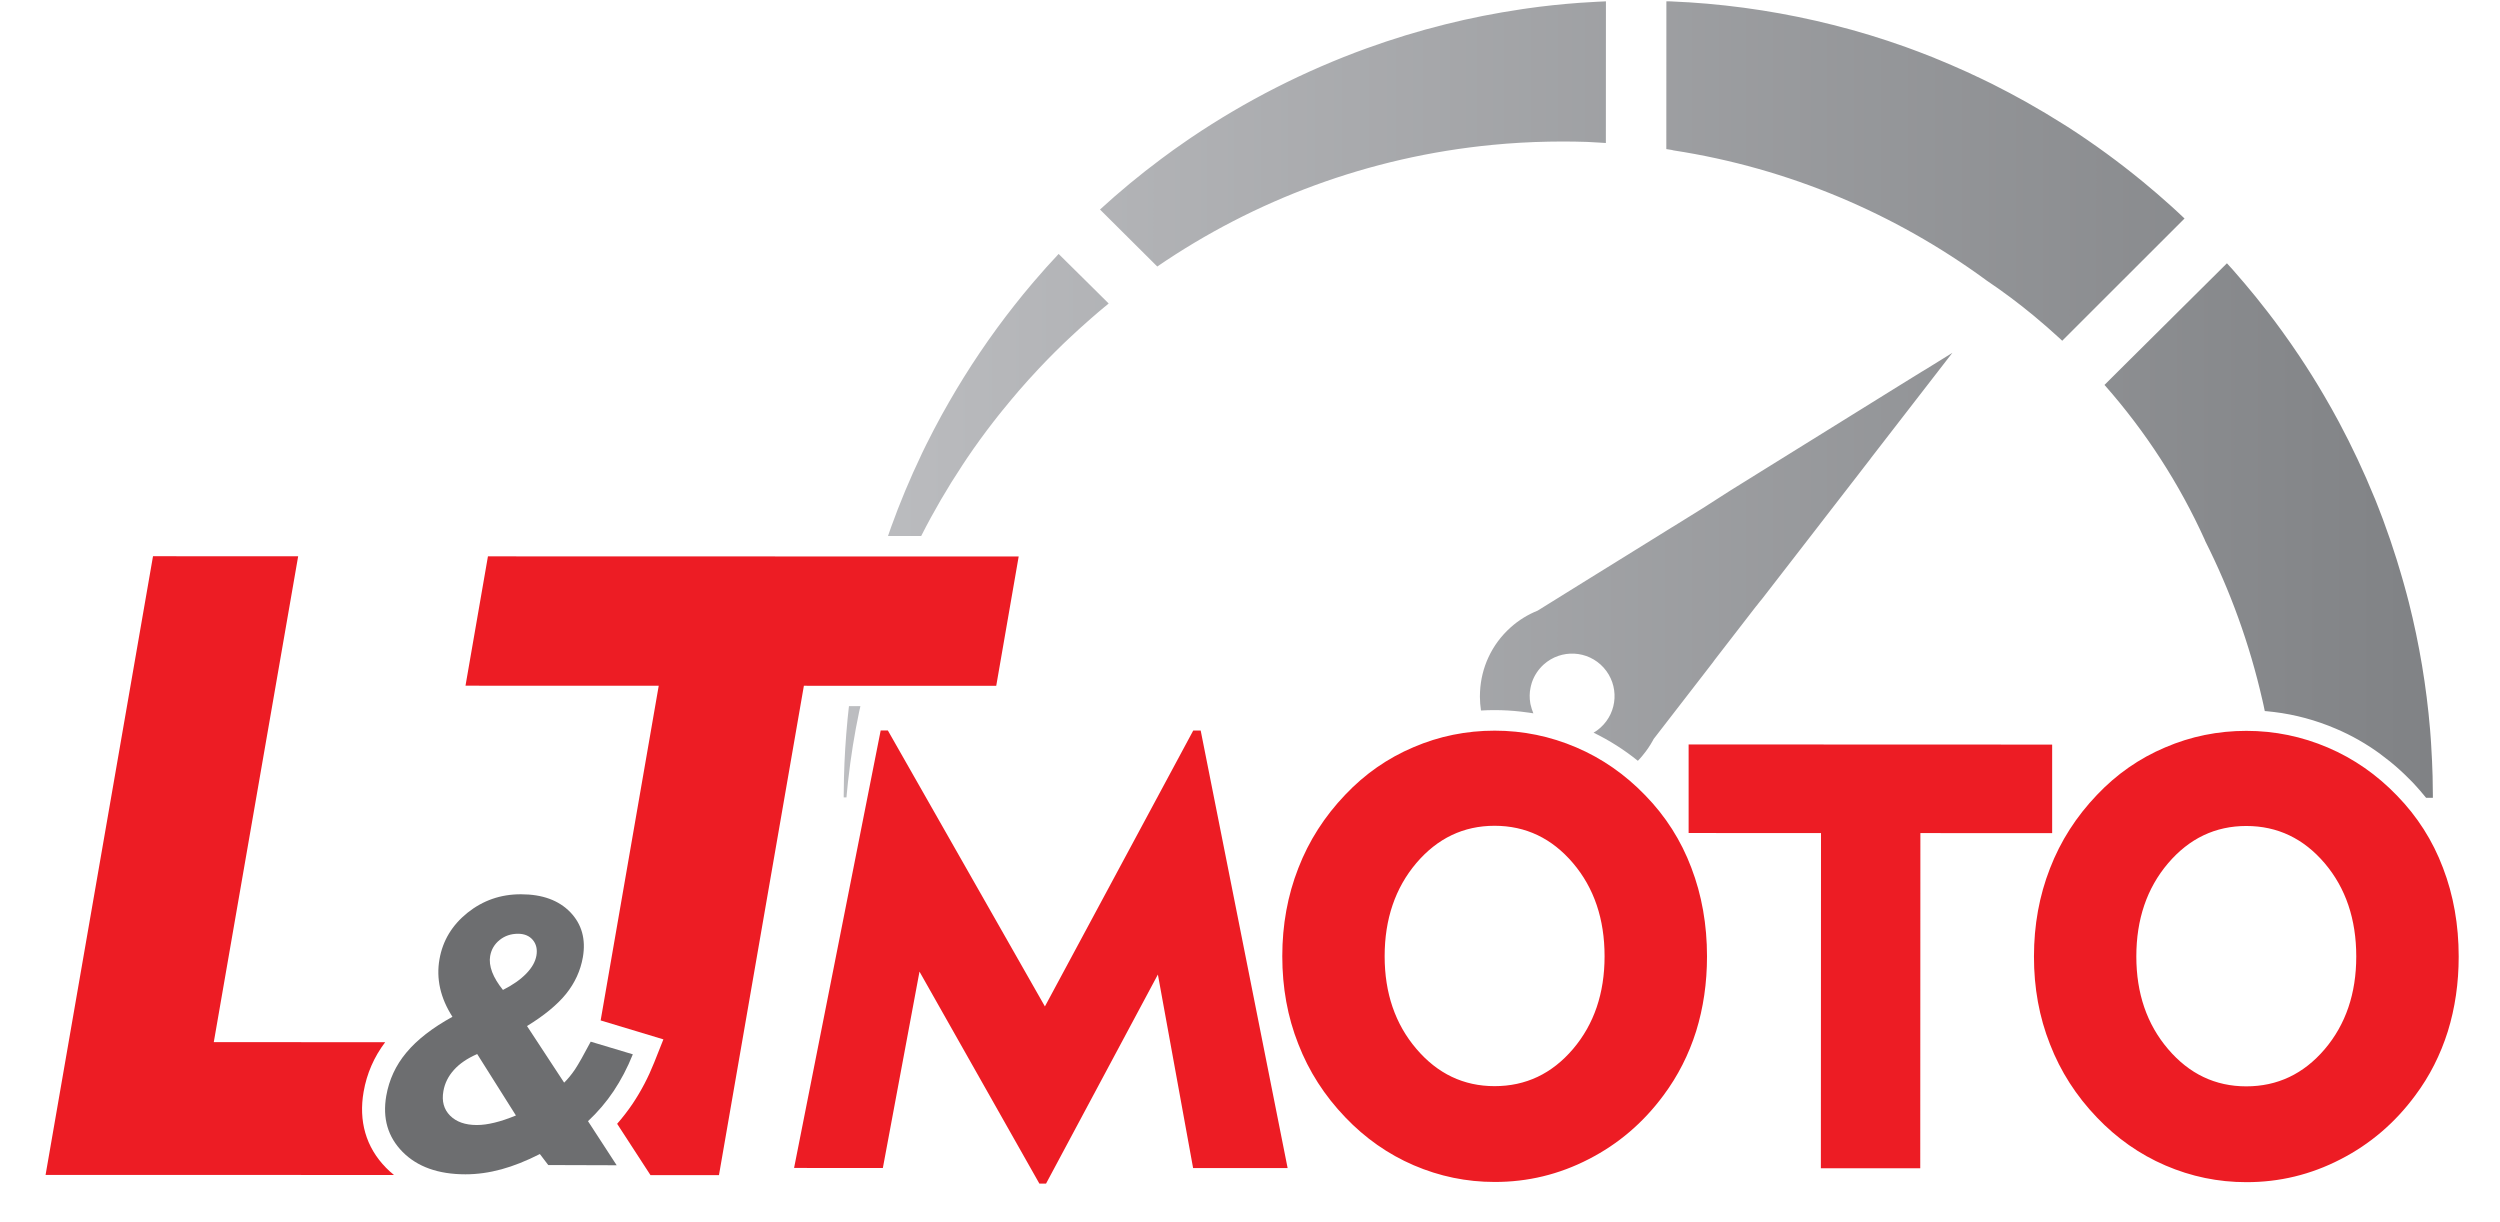 <?xml version="1.0" encoding="utf-8"?>
<!-- Generator: Adobe Illustrator 27.8.1, SVG Export Plug-In . SVG Version: 6.00 Build 0)  -->
<svg version="1.1" xmlns="http://www.w3.org/2000/svg" xmlns:xlink="http://www.w3.org/1999/xlink" x="0px" y="0px"
	 width="3697.7px" height="1806.9px" viewBox="0 0 3697.7 1806.9" style="enable-background:new 0 0 3697.7 1806.9;"
	 xml:space="preserve">
<style type="text/css">
	.st0{display:none;}
	.st1{display:inline;stroke:#FFFFFF;stroke-miterlimit:10;}
	.st2{fill:#ED1C24;}
	.st3{fill:#6D6E70;}
	
		.st4{clip-path:url(#SVGID_00000145742526832959916450000017582335941470608801_);fill:url(#SVGID_00000162349893137985607550000016074932516067972998_);}
</style>
<g id="Layer_2" class="st0">
	<rect x="-601.7" y="-404.5" class="st1" width="4884.4" height="2466.1"/>
</g>
<g id="Layer_1">
	<path class="st2" d="M1174.5,1727.5L1174.5,1727.5l128.1-647.1l10.6,0l232.3,408.2l219.4-408.1l11,0l128.6,647.2l-139.8,0
		l-52.1-286.3l-165.4,309.2l-9.9,0L1360,1437.1l-54.2,290.5L1174.5,1727.5z M2048,1414.4L2048,1414.4c0,54.5,15.6,100.2,46.9,136.9
		c31.3,36.8,69.9,55.2,115.7,55.2c46.1,0,84.8-18.3,116-54.9c31.2-36.7,46.7-82.5,46.7-137.2c0-55-15.5-101.1-46.7-137.8
		c-31.2-36.7-69.9-55.2-116-55.2c-45.8,0-84.4,18.4-115.7,55.1C2063.7,1313.3,2048,1359.4,2048,1414.4z M1896.6,1414.4
		L1896.6,1414.4c0-46.5,7.9-89.9,23.7-130.3c15.7-40.6,38.9-76.7,69.5-108.7c28.9-30.5,62.5-54,100.8-70.2
		c38.1-16.4,78.3-24.5,120.2-24.5c41.9,0,82.1,8.3,120.5,24.7c38.4,16.4,72.5,40.2,102.2,71c30,30.8,52.8,66.4,68.1,107
		c15.5,40.4,23.2,84.3,23.2,131.2c0,39.3-5.4,76.1-16.1,110.7c-10.9,34.5-26.9,66.1-48.2,94.7c-30,40.6-66.9,72.1-110.7,94.5
		c-43.8,22.6-90.2,33.8-139.2,33.7c-41.6,0-81.5-8.3-119.6-24.7c-38.1-16.4-71.9-40.2-101.3-71c-30.6-31.9-53.8-68-69.4-108.3
		C1904.4,1504.1,1896.6,1460.7,1896.6,1414.4z M2693.2,1728L2693.2,1728l0.2-495.8l-195.8-0.1l0-131l537.7,0.2l0,131l-194.9-0.1
		l-0.2,495.8L2693.2,1728z M3159.8,1414.7L3159.8,1414.7c0,54.5,15.6,100.2,46.9,136.9c31.3,36.8,69.9,55.2,115.7,55.2
		c46.1,0,84.8-18.3,116-54.9c31.2-36.7,46.7-82.5,46.7-137.2c0-55-15.5-101.1-46.6-137.8c-31.2-36.7-69.9-55.2-116-55.2
		c-45.8,0-84.4,18.4-115.7,55.1C3175.4,1313.7,3159.8,1359.7,3159.8,1414.7z M3008.4,1414.7c0-46.5,7.9-89.9,23.7-130.3
		c15.7-40.6,38.9-76.7,69.5-108.7c28.9-30.5,62.5-54,100.8-70.2c38.1-16.4,78.3-24.5,120.2-24.5c41.9,0,82.1,8.3,120.5,24.7
		c38.4,16.4,72.5,40.2,102.2,71c30,30.8,52.8,66.4,68.1,107c15.5,40.4,23.2,84.3,23.2,131.2c0,39.3-5.4,76.1-16.1,110.7
		c-10.9,34.5-26.8,66.1-48.2,94.7c-30,40.6-66.9,72.1-110.7,94.5c-43.8,22.6-90.2,33.8-139.2,33.7c-41.6,0-81.5-8.3-119.6-24.7
		c-38.1-16.4-71.9-40.2-101.3-71c-30.6-31.9-53.8-68-69.4-108.3C3016.2,1504.4,3008.3,1461,3008.4,1414.7z"/>
	<path class="st2" d="M888.4,1509.3l85.9-495l-285.8-0.1l33.2-191.3l785,0.2l-33.2,191.3l-284.5-0.1l-125.6,723.8l-101.3,0
		l-49.3-75.9c8.2-9.4,15.9-19.3,22.9-29.7c12.8-19.1,23.3-39.4,31.8-60.7l13.7-34.5L888.4,1509.3z"/>
	<path class="st2" d="M67.4,1737.8l158.9-915.1l214.7,0.1l-124.8,718.6l253.5,0.1c-16.4,21.7-27.2,46.3-31.9,73.4
		c-7.4,42.6,2.9,81.7,33.5,112.7c3.7,3.7,7.5,7.1,11.4,10.3L67.4,1737.8z"/>
	<path class="st3" d="M810.9,1723.2L810.9,1723.2l-12.4-16.3c-20,10.2-38.9,17.7-56.8,22.6c-18,4.9-35.7,7.4-53.3,7.4
		c-40.1,0-71.1-11.1-92.9-33.1c-21.9-22.2-29.9-49.7-24.2-82.9c4.2-23.9,14-45.2,29.8-64.1c15.7-18.9,38.5-36.6,68.1-52.9
		c-9-14-15-28-18.2-42.2c-3.2-14.3-3.5-28.6-1-42.8c4.8-27.6,18.6-50.5,41.5-68.9c22.8-18.2,49.1-27.4,79.1-27.3
		c31.6,0,55.8,8.9,72.9,26.5c17,17.7,23.2,39.9,18.6,66.6c-3.5,19.9-11.8,38-24.9,54.3c-13.1,16.1-32.4,32-57.7,47.5l54.9,83.7
		c5.4-5.2,10.8-11.8,16.1-19.6c5.2-7.9,13-21.6,23.2-41l62.3,18.7c-8,20-17.5,38-28.4,54.4c-10.9,16.3-23.6,31.1-37.9,44.5
		l42.4,65.2L810.9,1723.2z M763.1,1649.9L763.1,1649.9l-57.3-90.9c-14.6,6.4-26.1,14.2-34.4,23.5c-8.3,9.2-13.6,19.7-15.6,31.5
		c-2.6,14.8,0.7,26.8,9.9,36.1c9.2,9.2,22.3,13.9,39.6,13.9c8.1,0,16.7-1.2,26.1-3.5C740.7,1658.3,751.3,1654.7,763.1,1649.9z
		 M743.9,1464.2c14.4-7.3,25.9-15.3,34.4-24.1c8.5-8.7,13.5-17.6,15.1-26.7c1.6-9.2-0.2-17-5.3-23.1c-5.1-6.1-12.5-9.2-21.9-9.2
		c-10.6,0-19.6,3.1-27.2,9.2c-7.6,6.1-12.3,14-14,23.6c-1.3,7.3-0.3,15.2,2.9,23.8C731.2,1446.3,736.5,1455,743.9,1464.2z"/>
	<g>
		<defs>
			<path id="SVGID_1_" d="M2605.5,697.7c-14.9,9.5-30.3,18.9-45.7,28.3C2575.2,716.6,2590.5,707.2,2605.5,697.7 M2532.2,982
				c0.6-0.8,1.3-1.6,1.9-2.4C2533.4,980.4,2532.8,981.2,2532.2,982z M1639.6,449.1c-0.3,0.2-0.5,0.4-0.8,0.7l0,0l-1.1,0.9l0,0
				c-1,0.8-1.9,1.6-2.9,2.4l0,0c-0.5,0.4-0.9,0.8-1.4,1.1c-1.3,1.1-2.6,2.1-3.8,3.2c-0.4,0.3-0.8,0.7-1.2,1
				c-1.4,1.2-2.9,2.4-4.3,3.6l-0.8,0.7c-1.5,1.3-3,2.6-4.5,3.9l-0.7,0.6c-1.5,1.3-3,2.6-4.5,3.9l-0.8,0.7c-1.4,1.2-2.8,2.5-4.2,3.7
				c-0.4,0.4-0.8,0.7-1.2,1.1c-1.2,1.1-2.4,2.1-3.6,3.2c-0.7,0.7-1.5,1.3-2.2,2c-0.8,0.7-1.5,1.4-2.3,2c-1.4,1.3-2.9,2.6-4.3,3.9
				l0,0c-2.1,1.9-4.3,3.9-6.4,5.9l0,0l-4.1,3.8c-3.4,3.2-6.8,6.4-10.2,9.6l0,0l-2.5,2.4l-0.1,0.1l0,0c-7.5,7.3-14.9,14.6-22.2,22.1
				l-0.1,0.1c-0.9,0.9-1.8,1.8-2.7,2.8c-3.4,3.5-6.7,7-10,10.5l0,0l-0.1,0.1c-10.4,11.1-20.7,22.4-30.6,33.9l0,0.1
				c-0.4,0.4-0.8,0.9-1.1,1.3c-1,1.1-1.9,2.3-2.9,3.4c-0.5,0.6-1,1.2-1.5,1.8c-1.2,1.4-2.3,2.7-3.5,4.1l-0.6,0.7
				c-1.3,1.6-2.7,3.2-4,4.8l-0.3,0.4c-2.7,3.3-5.5,6.6-8.2,10l0,0c-0.4,0.5-0.8,0.9-1.2,1.4c-0.9,1.1-1.8,2.2-2.6,3.3
				c-0.7,0.9-1.4,1.8-2.2,2.7c-0.7,0.8-1.3,1.7-2,2.5c-0.7,0.9-1.5,1.9-2.2,2.8c-0.8,1-1.6,2.1-2.4,3.1c-0.4,0.5-0.8,1-1.1,1.4
				l-0.2,0.2c-13.9,17.9-27.2,36.2-39.9,55l-0.2,0.3c-0.4,0.7-0.9,1.3-1.3,2c-0.5,0.7-0.9,1.4-1.4,2.1c-1.3,1.9-2.5,3.8-3.8,5.7
				l-0.1,0.2c-22.2,33.5-42.5,68.4-60.8,104.5l-49.1,0c0.2-0.6,0.4-1.2,0.6-1.7l0,0c0.6-1.6,1.1-3.2,1.7-4.9c0.2-0.5,0.4-1,0.5-1.5
				c0.5-1.3,0.9-2.6,1.4-3.9l0-0.1c13.3-37,28.4-73,45.2-108.2l0.1-0.3l0.4-0.8l0.2-0.5c1.1-2.2,2.1-4.4,3.2-6.6l0.1-0.2
				c1-2,2-4,3-6.1l0.4-0.8l0,0c7.1-14.3,14.5-28.4,22.1-42.3c0.8-1.5,1.6-3,2.5-4.5c0.3-0.5,0.5-0.9,0.8-1.4c1.1-2,2.2-4,3.4-6
				l0.1-0.2c1.2-2.1,2.4-4.2,3.6-6.3l0.1-0.1l0.1-0.3l0,0l0.2-0.4c29.1-50.8,61.8-99.2,97.9-144.9l0.1-0.1
				c8-10.2,16.2-20.2,24.6-30.1c1.1-1.3,2.2-2.6,3.3-3.9c11.9-14,24.2-27.7,36.8-41.1l29.6,29.3l6.2,6.1l0,0l21.8,21.6l16.3,16.2
				l0,0L1639.6,449.1z M1270.8,1052.5c-0.6,2.7-1.3,5.5-1.6,7.2C1269.6,1057.9,1270.2,1055.2,1270.8,1052.5z M1272.2,1044.8
				c0,0.9-0.2,2.3-0.6,4C1272,1047.1,1272.2,1045.7,1272.2,1044.8z M1253.5,1065c-2.7,28.1-4.5,56.5-5.2,85.1
				c-0.2,9-0.3,18.1-0.4,27.2l0,2.1l3.9,0h0.2l0.6-6.5l0-0.1c0.6-6,1.2-11.9,1.8-17.8l0.1-0.6c3.8-34.6,9.3-68.6,16.3-102l0.1-0.3
				l0.6-2.9l0.1-0.3l0.1-0.3l0.9-4.2l-16.9,0l-0.4,3.3c-0.6,5.7-1.2,11.3-1.8,17L1253.5,1065z M1811.9,171.6
				c43.3-26.1,88.7-49.9,133.5-69.6C1900.7,121.7,1855.2,145.4,1811.9,171.6z M2363.5,210.8c3.9,0.2,7.8,0.4,11.7,0.7v-0.2L2375.3,2
				c-4.4,0.2-8.8,0.4-13.1,0.6c-7.1,0.4-14.2,0.8-21.3,1.3l-0.3,0l-3.2,0.2l-2.8,0.2c-25.6,1.9-51.1,4.6-76.3,8.2l-2.5,0.4l-3.1,0.4
				l-3.1,0.5c-37.8,5.6-75.2,13-111.9,22.2c-39.4,9.8-78.2,21.7-116.1,35.4c-92.1,33.4-179.2,77.8-259.3,131.8l-3.7,2.5l-0.8,0.6
				l-2.5,1.7c-12.9,8.8-25.6,17.9-38,27.2c-31.4,23.4-61.6,48.4-90.3,74.7l84.7,84.3c143.8-98.4,312.9-162.2,495.6-179.9
				c27.7-2.7,55.8-4.3,84.1-4.8c6.5-0.1,13-0.2,19.5-0.2c12.2,0,24.3,0.2,36.4,0.6l0.4,0C2352.8,210.3,2358.2,210.5,2363.5,210.8z
				 M2886.5,96.3c-6.2-2.6-12.1-5.1-17.4-7.3C2874.4,91.2,2880.4,93.7,2886.5,96.3z M2946.6,124.2c-2.5-1.2-4.9-2.4-7.4-3.5
				C2941.6,121.8,2944.1,123,2946.6,124.2z M3052.1,183.7c-17.3-10.9-34.9-21.4-53.3-31.9C3017.2,162.3,3034.8,172.8,3052.1,183.7z
				 M3048.7,502.4c0.5,0.4,1,0.8,1.7,1.2C3049.7,503.2,3049.2,502.8,3048.7,502.4z M2480.1,222.9c3,0.4,5.9,0.9,8.7,1.3
				C2486,223.7,2483,223.3,2480.1,222.9z M2472.7,221.8l0.4,0.1l0.4,0.1l0.4,0.1l0.4,0.1l0.4,0.1l0.4,0.1l0.4,0.1
				C2646,248.8,2803,316,2936.5,413.5l1,0.8c24.4,16.4,48,34,70.6,52.7c13.1,10.9,26,22.1,38.5,33.6l0.1,0.1l0,0l3.5,3.3h0l0.1-0.1
				l5.7-5.7l28.7-28.7l146.4-146.3v0l0,0l-0.2-0.2l-0.2-0.2l-1.4-1.3c-2.3-2.2-4.6-4.3-6.9-6.5l-5.3-4.9l-5.7-5.2
				c-13.5-12.2-27.3-24.1-41.4-35.7c-35.5-29.2-72.7-56.4-111.5-81.4l-1.6-1l-1.6-1l-1.6-1l-1.6-1c-17.7-11.2-35.8-22-54.1-32.3
				l-0.7-0.4l-0.7-0.4c-16.3-9.1-32.9-17.9-49.6-26.3l-0.4-0.2c-5.2-2.6-10.4-5.1-15.6-7.6c-14.6-7-29.5-13.8-44.4-20.2
				c-6.3-2.7-12.7-5.4-19-8l-1-0.4l-1-0.4l-1-0.4l-1-0.4l-0.9-0.4l-0.9-0.4l-0.9-0.4l-0.3-0.1l-0.4-0.2c-7.3-2.9-14.7-5.8-22.1-8.6
				l-0.8-0.3l-3.8-1.4l-0.8-0.3l-0.8-0.3l-0.8-0.3l-0.8-0.3l-0.8-0.3l-0.8-0.3l-8.5-3.1l-0.8-0.3l-0.8-0.3
				c-34.9-12.5-70.5-23.4-106.8-32.5c-69.2-17.5-140.8-28.9-214.2-33.6l-0.7,0c-8.2-0.5-16.4-0.9-24.7-1.3l-4.8-0.2
				c-0.8,0-1.5-0.1-2.3-0.1h-0.1l-0.3,0l-0.1,218.4l0,0.3L2472.7,221.8z M2465.6,220.5c2.3,0.5,4.7,0.9,7.2,1.3
				C2470.3,221.4,2467.9,220.9,2465.6,220.5z M3545.1,827.5l0.3,1L3545.1,827.5z M3523.8,765.5c-1.4-3.6-2.7-7.2-4.1-10.8
				C3521,758.3,3522.4,761.9,3523.8,765.5z M3346.1,1034.8l0.1,0.3l0.1,0.3l0.1,0.6l1.8,8l0,0l0.1,0.6l1.5,7.1l3.5,0.3
				c3.3,0.3,6.7,0.7,10,1.1h0l0.1,0c31.4,3.8,62,12.1,91.5,24.7c23.3,9.9,45,22.3,65.2,37l0,0l0.6,0.5c4.9,3.6,9.7,7.3,14.4,11.1
				c5.2,4.2,10.3,8.6,15.2,13.1c4,3.6,7.8,7.3,11.6,11.1l0.2,0.2l0.2,0.2l0.1,0.1l0.1,0.1c1.5,1.5,3,3,4.5,4.5l0.2,0.2l0,0l0,0l0,0
				l0,0l0,0l0,0c1.3,1.3,2.5,2.6,3.8,4c3,3.2,5.8,6.4,8.6,9.6l0,0l0,0c3,3.4,5.9,6.9,8.7,10.4l0.1,0.1h0l10,0l0-3.9
				c0-9.4-0.2-18.8-0.4-28.1c-0.4-14.7-1.1-29.4-2-44l-0.3-5.3l-0.4-5.9l-0.7-9.3l-0.3-4c-5.4-64.4-16-127.3-31.4-188.4l-0.4-1.5
				c-0.9-3.7-1.9-7.4-2.9-11.1l-0.8-2.9c-0.8-3.2-1.7-6.3-2.6-9.5l-1.4-5l-1.8-6.3l-2-6.8l-0.2-0.7l-1.9-6.3l-1.9-6.3l-1.9-6.3
				l-0.3-1l0,0c-6.2-19.8-12.9-39.5-20.1-58.8l0,0l-0.3-0.9l-0.8-2c-1.4-3.7-2.8-7.3-4.2-10.9l-0.5-1.4l-3.1-7.9l-2.8-7.1l-1.2-2.8
				c-15.6-38.2-33.1-75.4-52.4-111.5c-7.1-13.2-14.4-26.3-22-39.2c-11.5-19.7-23.6-39-36.2-57.9c-8.4-12.6-17.1-25.1-26-37.4
				c-7-9.7-14.1-19.2-21.4-28.6c-5.7-7.4-11.5-14.7-17.3-21.9c-11-13.5-22.2-26.8-33.7-39.8c-2.5-2.8-5-5.6-7.6-8.4l-0.1-0.1
				l-1.3-1.4l-18.9,18.8l-51.7,51.3l-18,17.9l-52.9,52.5l-17.9,17.8l-21.7,21.6l0.5,0.6l0.2,0.2c60,68.1,110,145.1,147.8,228.7
				l0.4,1.2C3298.7,873.8,3327.2,952,3346.1,1034.8z M2274.5,903.1c-14.5,5.8-28.2,14.1-40.5,25.2c-28.1,25.3-43.2,59.6-44.9,94.6
				c-0.1,2.4-0.2,4.8-0.2,7.3v0.3c0,6.8,0.6,13.7,1.6,20.4c6.7-0.4,13.4-0.6,20.1-0.6c13.3,0,26.4,0.8,39.4,2.3
				c3.6,0.4,7.2,0.9,10.8,1.4l0.1,0c2.4,0.4,4.7,0.7,7.1,1.1l-0.4-1c-1.5-3.5-2.6-7.1-3.4-10.7l-0.1-0.3l-0.1-0.3l-0.1-0.3l0-0.2
				l0-0.1l-0.1-0.3l-0.1-0.3l-0.1-0.3l0-0.1l0-0.3l-0.1-0.4l-0.1-0.4c-1.3-7.7-1.2-15.6,0.4-23.2l0.1-0.3l0.1-0.3l0.1-0.3l0-0.2
				l0-0.2l0.1-0.3l0-0.2l0.3-1.1l0.1-0.4l0.1-0.2l0.3-1.2l0-0.1l0.3-1l0-0.1c0.1-0.4,0.3-0.9,0.4-1.3c0.1-0.2,0.1-0.4,0.2-0.6
				c0.1-0.2,0.1-0.4,0.2-0.6c3.4-9.5,9.1-18.3,17.1-25.6c25.8-23.2,65.5-21.2,88.7,4.6c23.2,25.8,21.2,65.5-4.6,88.7
				c-1.1,1-2.3,2-3.5,2.9l-0.1,0l0,0l-0.1,0.1l0,0l-0.1,0.1l-0.1,0.1l0,0c-1.7,1.3-3.5,2.6-5.4,3.7l0,0l-1,0.6
				c23.5,11.4,45.3,25.3,65.5,41.6l0.5-0.5l0.3-0.3c0.8-0.9,1.7-1.8,2.5-2.7c1.2-1.3,2.3-2.6,3.4-3.9l0.1-0.2
				c6.1-7.2,11.3-14.9,15.7-23l0.9-1.7l2.1-2.7l85.8-111l0.2-0.3l0.2-0.3l0.2-0.3l0.2-0.3l0.5-0.6l0.2-0.3l0.2-0.3l0.2-0.3l0.2-0.3
				l60.9-78.8l0.5-0.6l0.5-0.6l0.5-0.6l0.5-0.6l0.5-0.6l0.4-0.6l0.5-0.6l0.9-1.2l0.5-0.6l0.5-0.6l0.9-1.2l0.5-0.6l0.5-0.6l0.5-0.6
				l0.5-0.6l0.5-0.6l0.5-0.6l82.5-106.6l0.1-0.1l3.8-5l45.5-58.8l11.1-14.3l0.2-0.3l0,0l6.8-8.8l0.2-0.3l10.4-13.4l0-0.1l0.2-0.3
				l0.2-0.3l120.7-156l-2.3,1.5l-37.6,23.3l-0.4,0.2l-3.6,2.2l-0.4,0.2l-0.4,0.2l-15.7,9.7l-16.8,10.4l-201.3,125l-49.4,30.7
				L2518,752l-43.8,27.2l-0.7,0.4l-0.7,0.4l-31.9,19.8l-64.2,39.8l-36.3,22.5l-65.8,40.9L2274.5,903.1L2274.5,903.1z"/>
		</defs>
		<clipPath id="SVGID_00000038372522615674138290000008474237297070569119_">
			<use xlink:href="#SVGID_1_"  style="overflow:visible;"/>
		</clipPath>
		
			<linearGradient id="SVGID_00000171714331142870133970000001133860378967850649_" gradientUnits="userSpaceOnUse" x1="1247.746" y1="590.689" x2="3598.856" y2="591.429">
			<stop  offset="0" style="stop-color:#BCBDC0"/>
			<stop  offset="1" style="stop-color:#808285"/>
		</linearGradient>
		
			<rect x="1247.9" y="2" style="clip-path:url(#SVGID_00000038372522615674138290000008474237297070569119_);fill:url(#SVGID_00000171714331142870133970000001133860378967850649_);" width="2350.7" height="1178.1"/>
	</g>
</g>
</svg>
